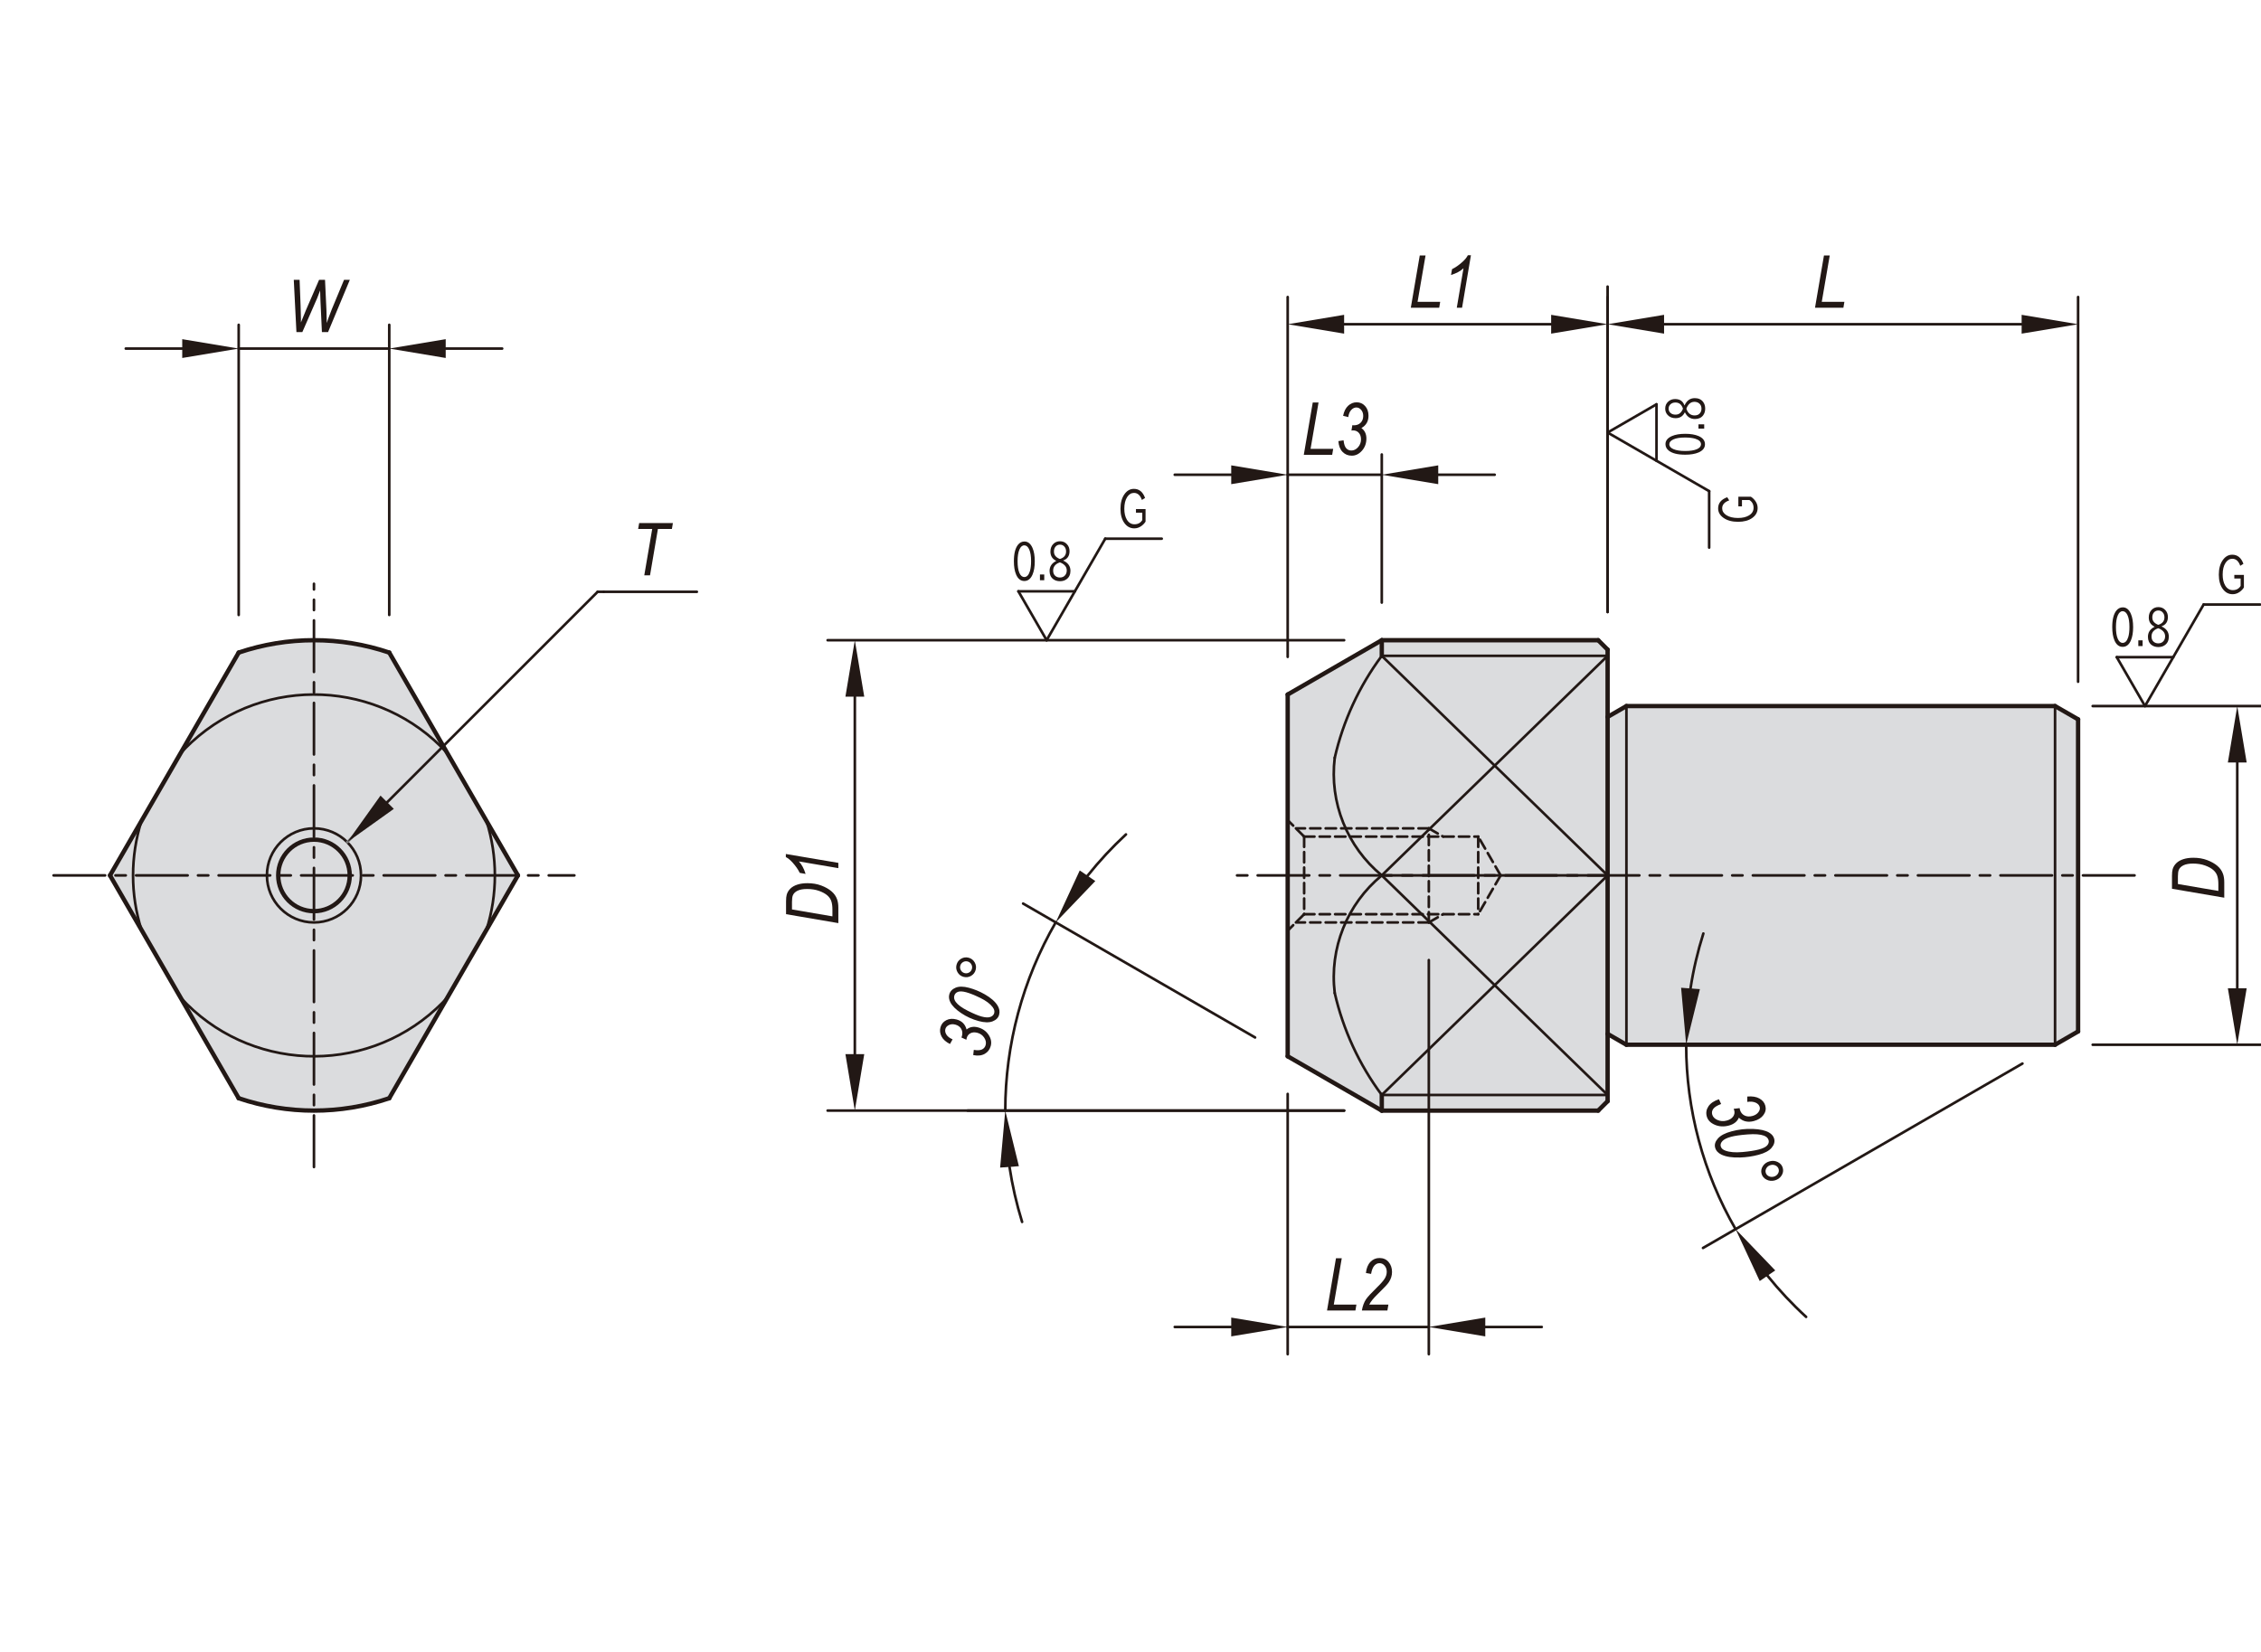 <?xml version="1.0" encoding="utf-8"?>
<!-- Generator: Adobe Illustrator 16.0.3, SVG Export Plug-In . SVG Version: 6.00 Build 0)  -->
<!DOCTYPE svg PUBLIC "-//W3C//DTD SVG 1.1//EN" "http://www.w3.org/Graphics/SVG/1.1/DTD/svg11.dtd">
<svg version="1.1" id="BJ723" xmlns="http://www.w3.org/2000/svg" xmlns:xlink="http://www.w3.org/1999/xlink" x="0px" y="0px"
	 width="650px" height="475px" viewBox="0 0 650 475" enable-background="new 0 0 650 475" xml:space="preserve">
<polygon fill-rule="evenodd" clip-rule="evenodd" fill="#DBDCDE" points="597.416,206.85 590.789,203.024 467.571,203.024 
	462.16,206.15 462.16,186.796 459.455,184.089 397.237,184.089 370.188,199.709 370.188,303.73 397.237,319.342 459.455,319.342 
	462.16,316.642 462.16,297.288 467.571,300.407 590.789,300.407 597.416,296.585 "/>
<g>
	<path fill-rule="evenodd" clip-rule="evenodd" fill="#DBDCDE" d="M148.896,251.715L111.9,187.643c0,0-10.376-3.554-21.641-3.554
		c-11.261,0-21.638,3.554-21.638,3.554l-36.994,64.072l36.994,64.073c0,0,10.586,3.371,21.638,3.554
		c11.051,0.189,21.641-3.554,21.641-3.554L148.896,251.715z"/>
	
		<line fill="none" stroke="#221815" stroke-width="1.25" stroke-linecap="round" stroke-linejoin="round" stroke-miterlimit="10" x1="68.62" y1="315.789" x2="31.627" y2="251.715"/>
	
		<line fill="none" stroke="#221815" stroke-width="1.25" stroke-linecap="round" stroke-linejoin="round" stroke-miterlimit="10" x1="111.902" y1="315.789" x2="148.896" y2="251.715"/>
	
		<line fill="none" stroke="#221815" stroke-width="1.25" stroke-linecap="round" stroke-linejoin="round" stroke-miterlimit="10" x1="462.16" y1="186.792" x2="462.16" y2="316.642"/>
	
		<line fill="none" stroke="#221815" stroke-width="1.25" stroke-linecap="round" stroke-linejoin="round" stroke-miterlimit="10" x1="597.416" y1="296.585" x2="597.416" y2="206.85"/>
	
		<line fill="none" stroke="#221815" stroke-width="1.25" stroke-linecap="round" stroke-linejoin="round" stroke-miterlimit="10" x1="370.188" y1="199.706" x2="370.188" y2="303.726"/>
	
		<line fill="none" stroke="#221815" stroke-width="1.25" stroke-linecap="round" stroke-linejoin="round" stroke-miterlimit="10" x1="397.237" y1="319.344" x2="370.184" y2="303.726"/>
	
		<path fill="none" stroke="#221815" stroke-width="1.25" stroke-linecap="round" stroke-linejoin="round" stroke-miterlimit="10" d="
		M68.62,315.789c14.039,4.74,29.243,4.74,43.284,0"/>
	
		<line fill="none" stroke="#221815" stroke-width="1.25" stroke-linecap="round" stroke-linejoin="round" stroke-miterlimit="10" x1="467.571" y1="300.412" x2="590.789" y2="300.412"/>
	
		<line fill="none" stroke="#221815" stroke-width="1.25" stroke-linecap="round" stroke-linejoin="round" stroke-miterlimit="10" x1="397.237" y1="319.344" x2="459.458" y2="319.344"/>
	
		<line fill="none" stroke="#221815" stroke-width="1.25" stroke-linecap="round" stroke-linejoin="round" stroke-miterlimit="10" x1="397.237" y1="314.854" x2="397.237" y2="319.342"/>
	
		<line fill="none" stroke="#221815" stroke-width="1.25" stroke-linecap="round" stroke-linejoin="round" stroke-miterlimit="10" x1="467.571" y1="300.412" x2="462.16" y2="297.286"/>
	
		<line fill="none" stroke="#221815" stroke-width="1.25" stroke-linecap="round" stroke-linejoin="round" stroke-miterlimit="10" x1="590.794" y1="300.412" x2="597.421" y2="296.585"/>
	
		<line fill="none" stroke="#221815" stroke-width="1.25" stroke-linecap="round" stroke-linejoin="round" stroke-miterlimit="10" x1="68.62" y1="187.643" x2="31.627" y2="251.715"/>
	
		<line fill="none" stroke="#221815" stroke-width="1.25" stroke-linecap="round" stroke-linejoin="round" stroke-miterlimit="10" x1="397.237" y1="184.089" x2="370.184" y2="199.709"/>
	
		<line fill="none" stroke="#221815" stroke-width="1.25" stroke-linecap="round" stroke-linejoin="round" stroke-miterlimit="10" x1="111.902" y1="187.643" x2="148.896" y2="251.715"/>
	
		<path fill="none" stroke="#221815" stroke-width="1.25" stroke-linecap="round" stroke-linejoin="round" stroke-miterlimit="10" d="
		M79.981,251.715c0-5.678,4.603-10.282,10.282-10.282c5.674,0,10.276,4.604,10.276,10.282s-4.602,10.283-10.276,10.283
		C84.583,261.999,79.981,257.393,79.981,251.715z"/>
	
		<path fill="none" stroke="#221815" stroke-width="1.25" stroke-linecap="round" stroke-linejoin="round" stroke-miterlimit="10" d="
		M111.902,187.643c-14.039-4.74-29.244-4.74-43.284,0"/>
	
		<line fill="none" stroke="#221815" stroke-width="1.25" stroke-linecap="round" stroke-linejoin="round" stroke-miterlimit="10" x1="467.571" y1="203.024" x2="590.789" y2="203.024"/>
	
		<line fill="none" stroke="#221815" stroke-width="1.25" stroke-linecap="round" stroke-linejoin="round" stroke-miterlimit="10" x1="459.455" y1="184.089" x2="397.237" y2="184.089"/>
	
		<line fill="none" stroke="#221815" stroke-width="1.25" stroke-linecap="round" stroke-linejoin="round" stroke-miterlimit="10" x1="397.237" y1="184.089" x2="397.237" y2="188.581"/>
	
		<line fill="none" stroke="#221815" stroke-width="1.25" stroke-linecap="round" stroke-linejoin="round" stroke-miterlimit="10" x1="467.571" y1="203.024" x2="462.16" y2="206.15"/>
	
		<line fill="none" stroke="#221815" stroke-width="1.25" stroke-linecap="round" stroke-linejoin="round" stroke-miterlimit="10" x1="462.16" y1="186.792" x2="459.455" y2="184.089"/>
	
		<line fill="none" stroke="#221815" stroke-width="1.25" stroke-linecap="round" stroke-linejoin="round" stroke-miterlimit="10" x1="462.16" y1="316.642" x2="459.455" y2="319.344"/>
	
		<line fill="none" stroke="#221815" stroke-width="1.25" stroke-linecap="round" stroke-linejoin="round" stroke-miterlimit="10" x1="590.794" y1="203.024" x2="597.421" y2="206.846"/>
	
		<line fill="none" stroke="#221815" stroke-width="0.75" stroke-linecap="round" stroke-linejoin="round" stroke-miterlimit="10" x1="467.571" y1="203.024" x2="467.571" y2="300.412"/>
	
		<line fill="none" stroke="#221815" stroke-width="0.75" stroke-linecap="round" stroke-linejoin="round" stroke-miterlimit="10" x1="590.794" y1="203.024" x2="590.794" y2="300.412"/>
	
		<path fill="none" stroke="#221815" stroke-width="0.75" stroke-linecap="round" stroke-linejoin="round" stroke-miterlimit="10" d="
		M51.915,286.855c19.402,21.176,52.305,22.613,73.483,3.21c1.119-1.024,2.187-2.099,3.212-3.21"/>
	
		<path fill="none" stroke="#221815" stroke-width="0.75" stroke-linecap="round" stroke-linejoin="round" stroke-miterlimit="10" d="
		M40.659,236.074c-3.21,10.184-3.21,21.104,0,31.283"/>
	
		<path fill="none" stroke="#221815" stroke-width="0.75" stroke-linecap="round" stroke-linejoin="round" stroke-miterlimit="10" d="
		M128.608,216.58c-19.403-21.177-52.305-22.617-73.483-3.213c-1.119,1.024-2.187,2.098-3.213,3.213"/>
	
		<circle fill="none" stroke="#221815" stroke-width="0.75" stroke-linecap="round" stroke-linejoin="round" stroke-miterlimit="10" cx="90.262" cy="251.715" r="13.526"/>
	
		<path fill="none" stroke="#221815" stroke-width="0.75" stroke-linecap="round" stroke-linejoin="round" stroke-miterlimit="10" d="
		M139.862,267.357c3.209-10.18,3.209-21.1,0-31.283"/>
	
		<path fill="none" stroke="#221815" stroke-width="0.75" stroke-linecap="round" stroke-linejoin="round" stroke-miterlimit="10" d="
		M383.712,217.903c-1.564,12.841,3.54,25.595,13.525,33.813"/>
	
		<line fill="none" stroke="#221815" stroke-width="0.75" stroke-linecap="round" stroke-linejoin="round" stroke-miterlimit="10" x1="397.237" y1="251.715" x2="462.16" y2="251.715"/>
	
		<line fill="none" stroke="#221815" stroke-width="0.75" stroke-linecap="round" stroke-linejoin="round" stroke-miterlimit="10" x1="397.237" y1="188.581" x2="462.16" y2="188.581"/>
	
		<path fill="none" stroke="#221815" stroke-width="0.75" stroke-linecap="round" stroke-linejoin="round" stroke-miterlimit="10" d="
		M397.237,188.581c-6.494,8.725-11.099,18.711-13.525,29.318"/>
	
		<line fill="none" stroke="#221815" stroke-width="0.75" stroke-linecap="round" stroke-linejoin="round" stroke-miterlimit="10" x1="462.16" y1="251.715" x2="397.234" y2="188.581"/>
	
		<line fill="none" stroke="#221815" stroke-width="0.75" stroke-linecap="round" stroke-linejoin="round" stroke-miterlimit="10" x1="397.237" y1="251.715" x2="462.16" y2="188.581"/>
	
		<path fill="none" stroke="#221815" stroke-width="0.75" stroke-linecap="round" stroke-linejoin="round" stroke-miterlimit="10" d="
		M397.237,251.715c-9.985,8.223-15.09,20.973-13.525,33.816"/>
	
		<line fill="none" stroke="#221815" stroke-width="0.75" stroke-linecap="round" stroke-linejoin="round" stroke-miterlimit="10" x1="397.237" y1="314.854" x2="462.16" y2="314.854"/>
	
		<path fill="none" stroke="#221815" stroke-width="0.75" stroke-linecap="round" stroke-linejoin="round" stroke-miterlimit="10" d="
		M383.712,285.532c2.427,10.607,7.031,20.591,13.525,29.318"/>
	
		<line fill="none" stroke="#221815" stroke-width="0.75" stroke-linecap="round" stroke-linejoin="round" stroke-miterlimit="10" x1="462.16" y1="251.715" x2="397.234" y2="314.85"/>
	
		<line fill="none" stroke="#221815" stroke-width="0.75" stroke-linecap="round" stroke-linejoin="round" stroke-miterlimit="10" x1="397.237" y1="251.715" x2="462.16" y2="314.85"/>
	
		<line fill="none" stroke="#221815" stroke-width="0.75" stroke-linecap="round" stroke-linejoin="round" stroke-miterlimit="10" stroke-dasharray="14.828,2.966,2.966,2.966" x1="90.261" y1="335.573" x2="90.261" y2="167.858"/>
	
		<line fill="none" stroke="#221815" stroke-width="0.75" stroke-linecap="round" stroke-linejoin="round" stroke-miterlimit="10" stroke-dasharray="14.828,2.966,2.966,2.966" x1="15.396" y1="251.715" x2="165.124" y2="251.715"/>
	
		<line fill="none" stroke="#221815" stroke-width="0.75" stroke-linecap="round" stroke-linejoin="round" stroke-miterlimit="10" stroke-dasharray="14.828,2.966,2.966,2.966" x1="613.648" y1="251.715" x2="353.956" y2="251.715"/>
	
		<line fill="none" stroke="#221815" stroke-width="0.75" stroke-linecap="round" stroke-linejoin="round" stroke-miterlimit="10" stroke-dasharray="2.966,1.483" x1="410.763" y1="238.19" x2="372.554" y2="238.19"/>
	
		<line fill="none" stroke="#221815" stroke-width="0.75" stroke-linecap="round" stroke-linejoin="round" stroke-miterlimit="10" stroke-dasharray="2.966,1.483" x1="410.763" y1="265.241" x2="372.554" y2="265.241"/>
	
		<line fill="none" stroke="#221815" stroke-width="0.75" stroke-linecap="round" stroke-linejoin="round" stroke-miterlimit="10" stroke-dasharray="2.966,1.483" x1="374.92" y1="240.557" x2="424.964" y2="240.557"/>
	
		<line fill="none" stroke="#221815" stroke-width="0.75" stroke-linecap="round" stroke-linejoin="round" stroke-miterlimit="10" stroke-dasharray="2.966,1.483" x1="374.92" y1="262.875" x2="424.964" y2="262.875"/>
	
		<line fill="none" stroke="#221815" stroke-width="0.75" stroke-linecap="round" stroke-linejoin="round" stroke-miterlimit="10" stroke-dasharray="2.966,1.483" x1="374.92" y1="240.557" x2="374.92" y2="262.92"/>
	
		<line fill="none" stroke="#221815" stroke-width="0.75" stroke-linecap="round" stroke-linejoin="round" stroke-miterlimit="10" stroke-dasharray="2.966,1.483" x1="374.92" y1="240.557" x2="370.188" y2="235.824"/>
	
		<line fill="none" stroke="#221815" stroke-width="0.75" stroke-linecap="round" stroke-linejoin="round" stroke-miterlimit="10" stroke-dasharray="2.966,1.483" x1="374.92" y1="262.875" x2="370.188" y2="267.608"/>
	
		<line fill="none" stroke="#221815" stroke-width="0.75" stroke-linecap="round" stroke-linejoin="round" stroke-miterlimit="10" stroke-dasharray="2.966,1.483" x1="431.405" y1="251.715" x2="424.964" y2="240.557"/>
	
		<line fill="none" stroke="#221815" stroke-width="0.75" stroke-linecap="round" stroke-linejoin="round" stroke-miterlimit="10" stroke-dasharray="2.966,1.483" x1="431.405" y1="251.715" x2="424.964" y2="262.875"/>
	
		<line fill="none" stroke="#221815" stroke-width="0.75" stroke-linecap="round" stroke-linejoin="round" stroke-miterlimit="10" stroke-dasharray="2.966,1.483" x1="424.964" y1="240.557" x2="424.964" y2="262.875"/>
	
		<line fill="none" stroke="#221815" stroke-width="0.75" stroke-linecap="round" stroke-linejoin="round" stroke-miterlimit="10" stroke-dasharray="2.966,1.483" x1="410.763" y1="265.241" x2="410.763" y2="238.19"/>
	
		<line fill="none" stroke="#221815" stroke-width="0.75" stroke-linecap="round" stroke-linejoin="round" stroke-miterlimit="10" stroke-dasharray="2.966,1.483" x1="410.763" y1="238.19" x2="414.86" y2="240.557"/>
	
		<line fill="none" stroke="#221815" stroke-width="0.75" stroke-linecap="round" stroke-linejoin="round" stroke-miterlimit="10" stroke-dasharray="2.966,1.483" x1="410.763" y1="265.241" x2="414.86" y2="262.875"/>
	
		<line fill="none" stroke="#808080" stroke-width="0.737" stroke-linecap="round" stroke-linejoin="round" stroke-miterlimit="10" x1="99.825" y1="242.152" x2="101.312" y2="240.667"/>
	
		<line fill="none" stroke="#221815" stroke-width="0.75" stroke-linecap="round" stroke-linejoin="round" stroke-miterlimit="10" x1="68.62" y1="176.824" x2="68.62" y2="93.406"/>
	
		<line fill="none" stroke="#221815" stroke-width="0.75" stroke-linecap="round" stroke-linejoin="round" stroke-miterlimit="10" x1="111.902" y1="176.824" x2="111.902" y2="93.406"/>
	
		<line fill="none" stroke="#221815" stroke-width="0.75" stroke-linecap="round" stroke-linejoin="round" stroke-miterlimit="10" x1="52.389" y1="100.229" x2="36.159" y2="100.229"/>
	
		<line fill="none" stroke="#221815" stroke-width="0.75" stroke-linecap="round" stroke-linejoin="round" stroke-miterlimit="10" x1="128.132" y1="100.229" x2="144.364" y2="100.229"/>
	
		<line fill="none" stroke="#221815" stroke-width="0.75" stroke-linecap="round" stroke-linejoin="round" stroke-miterlimit="10" x1="68.62" y1="100.229" x2="111.904" y2="100.229"/>
	<polygon fill="#221815" points="52.389,97.525 68.62,100.229 52.389,102.935 	"/>
	<polygon fill="#221815" points="128.132,97.525 111.902,100.229 128.132,102.935 	"/>
</g>
<g>
	<path fill="#221815" d="M85.219,95.489l-0.763-15.032h1.671l0.287,7.434c0.068,1.627,0.103,2.909,0.103,3.845l-0.01,0.984
		l1.476-3.609l3.75-8.654h1.706l0.41,8.788c0.048,1.073,0.079,2.283,0.092,3.63c0.103-0.342,0.273-0.844,0.513-1.507
		c0.417-1.135,0.728-1.948,0.933-2.44l3.517-8.47h1.671l-6.262,15.032h-1.767l-0.422-9.102c-0.034-0.792-0.065-1.749-0.093-2.87
		c-0.355,0.984-0.639,1.722-0.85,2.214l-4.262,9.757H85.219z"/>
</g>
<g>
	
		<line fill="none" stroke="#221815" stroke-width="0.75" stroke-linecap="round" stroke-linejoin="round" stroke-miterlimit="10" x1="386.415" y1="184.089" x2="237.929" y2="184.089"/>
	
		<line fill="none" stroke="#221815" stroke-width="0.75" stroke-linecap="round" stroke-linejoin="round" stroke-miterlimit="10" x1="386.415" y1="319.344" x2="237.929" y2="319.344"/>
	
		<line fill="none" stroke="#221815" stroke-width="0.75" stroke-linecap="round" stroke-linejoin="round" stroke-miterlimit="10" x1="245.75" y1="200.317" x2="245.75" y2="303.117"/>
	<polygon fill="#221815" points="243.044,200.317 245.75,184.089 248.457,200.317 	"/>
	<polygon fill="#221815" points="243.044,303.114 245.75,319.344 248.457,303.114 	"/>
</g>
<g>
	<path fill="#221815" d="M241.011,265.438l-15.032-2.574v-3.718c0-0.833,0.065-1.468,0.195-1.905
		c0.185-0.642,0.53-1.214,1.036-1.716c0.506-0.501,1.179-0.889,2.02-1.162s1.808-0.409,2.902-0.409c1.456,0,2.777,0.224,3.963,0.671
		c1.187,0.447,2.166,1,2.938,1.659s1.313,1.43,1.62,2.311c0.239,0.669,0.359,1.472,0.359,2.407V265.438z M239.309,263.492v-1.954
		c0-0.913-0.098-1.689-0.292-2.327s-0.575-1.209-1.139-1.714s-1.356-0.942-2.376-1.314c-1.019-0.372-2.179-0.558-3.479-0.558
		c-1.143,0-2.051,0.162-2.725,0.485c-0.674,0.324-1.127,0.765-1.36,1.323c-0.171,0.402-0.256,1.032-0.256,1.892v2.177
		L239.309,263.492z"/>
	<path fill="#221815" d="M241.011,249.626L229.66,247.7c0.807,0.844,1.453,2.039,1.938,3.588l-1.682-0.299
		c-0.479-0.98-1.159-1.961-2.041-2.941c-0.663-0.747-1.316-1.282-1.958-1.604v-0.887l15.094,2.551V249.626z"/>
</g>
<g>
</g>
<g>
	
		<line fill="none" stroke="#221815" stroke-width="0.75" stroke-linecap="round" stroke-linejoin="round" stroke-miterlimit="10" x1="370.188" y1="314.549" x2="370.188" y2="389.388"/>
	
		<line fill="none" stroke="#221815" stroke-width="0.75" stroke-linecap="round" stroke-linejoin="round" stroke-miterlimit="10" x1="410.763" y1="276.063" x2="410.763" y2="389.383"/>
	
		<line fill="none" stroke="#221815" stroke-width="0.75" stroke-linecap="round" stroke-linejoin="round" stroke-miterlimit="10" x1="353.956" y1="381.561" x2="337.724" y2="381.561"/>
	
		<line fill="none" stroke="#221815" stroke-width="0.75" stroke-linecap="round" stroke-linejoin="round" stroke-miterlimit="10" x1="426.994" y1="381.561" x2="443.223" y2="381.561"/>
	
		<line fill="none" stroke="#221815" stroke-width="0.75" stroke-linecap="round" stroke-linejoin="round" stroke-miterlimit="10" x1="370.188" y1="381.561" x2="410.763" y2="381.561"/>
	<polygon fill="#221815" points="353.956,378.86 370.184,381.561 353.956,384.269 	"/>
	<polygon fill="#221815" points="426.994,378.86 410.763,381.561 426.994,384.269 	"/>
</g>
<g>
	<path fill="#221815" d="M381.498,376.824l2.574-15.032h1.664l-2.293,13.33h6.504l-0.287,1.702H381.498z"/>
	<path fill="#221815" d="M391.517,376.824c0.218-1.285,0.615-2.358,1.189-3.22c0.43-0.649,1.502-1.812,3.215-3.486
		c1.044-1.012,1.762-1.834,2.154-2.466c0.392-0.633,0.588-1.283,0.588-1.953c0-0.719-0.206-1.312-0.619-1.779
		c-0.412-0.469-0.898-0.703-1.458-0.703c-0.572,0-1.074,0.243-1.504,0.729s-0.736,1.271-0.921,2.358l-1.486-0.267
		c0.15-1.381,0.583-2.443,1.297-3.189c0.715-0.744,1.577-1.117,2.59-1.117c1.113,0,1.995,0.386,2.645,1.158
		c0.649,0.771,0.975,1.729,0.975,2.869c0,1.018-0.299,1.984-0.896,2.899c-0.369,0.578-1.415,1.7-3.138,3.368
		c-1.289,1.244-2.125,2.276-2.508,3.097h5.507l-0.298,1.702H391.517z"/>
</g>
<g>
	
		<path fill="none" stroke="#221815" stroke-width="0.75" stroke-linecap="round" stroke-linejoin="round" stroke-miterlimit="10" d="
		M370.188,125.688"/>
	
		<path fill="none" stroke="#221815" stroke-width="0.75" stroke-linecap="round" stroke-linejoin="round" stroke-miterlimit="10" d="
		M370.188,188.883"/>
	
		<line fill="none" stroke="#221815" stroke-width="0.75" stroke-linecap="round" stroke-linejoin="round" stroke-miterlimit="10" x1="397.237" y1="173.268" x2="397.237" y2="130.688"/>
	
		<line fill="none" stroke="#221815" stroke-width="0.75" stroke-linecap="round" stroke-linejoin="round" stroke-miterlimit="10" x1="353.956" y1="136.51" x2="337.724" y2="136.51"/>
	
		<line fill="none" stroke="#221815" stroke-width="0.75" stroke-linecap="round" stroke-linejoin="round" stroke-miterlimit="10" x1="413.47" y1="136.51" x2="429.698" y2="136.51"/>
	
		<line fill="none" stroke="#221815" stroke-width="0.75" stroke-linecap="round" stroke-linejoin="round" stroke-miterlimit="10" x1="370.188" y1="136.51" x2="397.237" y2="136.51"/>
	<polygon fill="#221815" points="353.956,133.808 370.184,136.51 353.956,139.217 	"/>
	<polygon fill="#221815" points="413.47,133.808 397.237,136.51 413.47,139.217 	"/>
</g>
<g>
	<path fill="#221815" d="M374.82,130.772l2.574-15.032h1.664l-2.293,13.33h6.504l-0.287,1.702H374.82z"/>
	<path fill="#221815" d="M384.767,126.834l1.486-0.226c0.109,1.07,0.359,1.826,0.749,2.269s0.889,0.664,1.497,0.664
		c0.718,0,1.358-0.317,1.923-0.952c0.563-0.635,0.846-1.389,0.846-2.262c0-0.785-0.212-1.409-0.636-1.873
		c-0.424-0.464-0.968-0.696-1.631-0.696c-0.082,0-0.242,0.014-0.481,0.041l0.257-1.548c0.143,0.027,0.283,0.041,0.42,0.041
		c0.82,0,1.477-0.248,1.969-0.744c0.492-0.495,0.738-1.143,0.738-1.943c0-0.711-0.199-1.295-0.596-1.753
		c-0.398-0.458-0.854-0.687-1.367-0.687c-0.549,0-1.044,0.238-1.485,0.712c-0.442,0.476-0.725,1.161-0.849,2.056l-1.486-0.369
		c0.253-1.271,0.736-2.237,1.451-2.897c0.714-0.659,1.533-0.989,2.455-0.989c0.965,0,1.771,0.359,2.42,1.076
		s0.975,1.649,0.975,2.797c0,0.786-0.169,1.474-0.508,2.065c-0.338,0.591-0.85,1.081-1.533,1.47
		c0.479,0.349,0.838,0.775,1.077,1.278c0.239,0.502,0.358,1.079,0.358,1.729c0,1.375-0.424,2.542-1.271,3.499
		c-0.848,0.958-1.824,1.437-2.932,1.437c-1.061,0-1.945-0.366-2.656-1.097S384.849,128.167,384.767,126.834z"/>
</g>
<g>
	
		<line fill="none" stroke="#221815" stroke-width="0.75" stroke-linecap="round" stroke-linejoin="round" stroke-miterlimit="10" x1="370.188" y1="188.883" x2="370.188" y2="85.41"/>
	
		<line fill="none" stroke="#221815" stroke-width="0.75" stroke-linecap="round" stroke-linejoin="round" stroke-miterlimit="10" x1="462.16" y1="175.971" x2="462.16" y2="82.41"/>
	
		<line fill="none" stroke="#221815" stroke-width="0.75" stroke-linecap="round" stroke-linejoin="round" stroke-miterlimit="10" x1="386.415" y1="93.229" x2="445.93" y2="93.229"/>
	<polygon fill="#221815" points="386.415,90.525 370.188,93.229 386.415,95.935 	"/>
	<polygon fill="#221815" points="445.93,90.525 462.16,93.229 445.93,95.935 	"/>
</g>
<g>
	<path fill="#221815" d="M405.584,88.489l2.574-15.032h1.664l-2.293,13.33h6.504l-0.287,1.702H405.584z"/>
	<path fill="#221815" d="M418.802,88.489l1.926-11.351c-0.844,0.807-2.039,1.453-3.588,1.938l0.299-1.682
		c0.98-0.479,1.961-1.159,2.941-2.041c0.747-0.663,1.282-1.316,1.604-1.958h0.886l-2.551,15.094H418.802z"/>
</g>
<g>
	
		<line fill="none" stroke="#221815" stroke-width="0.75" stroke-linecap="round" stroke-linejoin="round" stroke-miterlimit="10" x1="462.16" y1="175.971" x2="462.16" y2="85.41"/>
	
		<line fill="none" stroke="#221815" stroke-width="0.75" stroke-linecap="round" stroke-linejoin="round" stroke-miterlimit="10" x1="597.416" y1="196.027" x2="597.416" y2="85.406"/>
	
		<line fill="none" stroke="#221815" stroke-width="0.75" stroke-linecap="round" stroke-linejoin="round" stroke-miterlimit="10" x1="478.393" y1="93.229" x2="581.188" y2="93.229"/>
	<polygon fill="#221815" points="478.393,90.525 462.16,93.229 478.393,95.935 	"/>
	<polygon fill="#221815" points="581.188,90.525 597.416,93.229 581.188,95.935 	"/>
</g>
<g>
	<path fill="#221815" d="M521.784,88.489l2.574-15.032h1.664l-2.293,13.33h6.504l-0.287,1.702H521.784z"/>
</g>
<g>
	
		<line fill="none" stroke="#221815" stroke-width="0.75" stroke-linecap="round" stroke-linejoin="round" stroke-miterlimit="10" x1="601.612" y1="203.024" x2="651" y2="203.024"/>
	
		<line fill="none" stroke="#221815" stroke-width="0.75" stroke-linecap="round" stroke-linejoin="round" stroke-miterlimit="10" x1="601.612" y1="300.412" x2="651" y2="300.412"/>
	
		<line fill="none" stroke="#221815" stroke-width="0.75" stroke-linecap="round" stroke-linejoin="round" stroke-miterlimit="10" x1="643.176" y1="219.252" x2="643.176" y2="284.179"/>
	<polygon fill="#221815" points="640.474,219.252 643.176,203.024 645.882,219.252 	"/>
	<polygon fill="#221815" points="640.474,284.179 643.176,300.412 645.882,284.179 	"/>
</g>
<g>
	<path fill="#221815" d="M639.441,258.127l-15.032-2.574v-3.718c0-0.833,0.065-1.468,0.194-1.905
		c0.186-0.642,0.53-1.214,1.036-1.716s1.179-0.889,2.021-1.162c0.84-0.273,1.808-0.41,2.901-0.41c1.456,0,2.777,0.225,3.963,0.672
		c1.187,0.447,2.166,1,2.938,1.659s1.313,1.43,1.619,2.311c0.24,0.669,0.359,1.472,0.359,2.407V258.127z M637.739,256.181v-1.954
		c0-0.913-0.098-1.689-0.292-2.327c-0.195-0.638-0.575-1.209-1.14-1.714s-1.356-0.942-2.376-1.314s-2.179-0.558-3.479-0.558
		c-1.143,0-2.051,0.162-2.725,0.485c-0.674,0.324-1.127,0.765-1.359,1.323c-0.171,0.402-0.257,1.032-0.257,1.892v2.177
		L637.739,256.181z"/>
</g>
<g>
	
		<line fill="none" stroke="#221815" stroke-width="0.75" stroke-linecap="round" stroke-linejoin="round" stroke-miterlimit="10" x1="360.816" y1="298.317" x2="294.128" y2="259.813"/>
	
		<line fill="none" stroke="#221815" stroke-width="0.75" stroke-linecap="round" stroke-linejoin="round" stroke-miterlimit="10" x1="386.415" y1="319.344" x2="278.176" y2="319.344"/>
	
		<path fill="none" stroke="#221815" stroke-width="0.75" stroke-linecap="round" stroke-linejoin="round" stroke-miterlimit="10" d="
		M323.696,239.929c-3.977,3.678-7.671,7.654-11.05,11.889"/>
	
		<path fill="none" stroke="#221815" stroke-width="0.75" stroke-linecap="round" stroke-linejoin="round" stroke-miterlimit="10" d="
		M290.215,335.528c0.811,5.36,2.02,10.645,3.622,15.824"/>
	
		<path fill="none" stroke="#221815" stroke-width="0.75" stroke-linecap="round" stroke-linejoin="round" stroke-miterlimit="10" d="
		M303.499,265.226c-9.5,16.455-14.501,35.117-14.501,54.116"/>
	<polygon fill="#221815" points="314.881,253.341 303.499,265.226 310.409,250.291 	"/>
	<polygon fill="#221815" points="287.518,335.732 288.994,319.342 292.915,335.325 	"/>
</g>
<g>
	<path fill="#221815" d="M279.783,303.381l0.166-1.495c1.062,0.171,1.856,0.126,2.385-0.136c0.528-0.262,0.871-0.687,1.029-1.274
		c0.186-0.693,0.045-1.395-0.423-2.104s-1.122-1.177-1.966-1.402c-0.758-0.203-1.416-0.16-1.973,0.129
		c-0.558,0.289-0.923,0.755-1.095,1.395c-0.021,0.08-0.05,0.238-0.085,0.477l-1.43-0.648c0.064-0.131,0.113-0.264,0.148-0.396
		c0.213-0.792,0.144-1.49-0.208-2.094c-0.351-0.604-0.913-1.009-1.685-1.216c-0.687-0.184-1.304-0.144-1.849,0.121
		c-0.545,0.266-0.885,0.646-1.018,1.144c-0.142,0.529-0.04,1.069,0.304,1.618c0.344,0.551,0.935,1.001,1.767,1.352l-0.741,1.341
		c-1.162-0.573-1.971-1.29-2.423-2.151c-0.452-0.86-0.558-1.736-0.319-2.628c0.25-0.931,0.804-1.618,1.666-2.059
		c0.86-0.442,1.846-0.515,2.954-0.218c0.759,0.204,1.38,0.545,1.864,1.025c0.483,0.479,0.824,1.1,1.022,1.86
		c0.462-0.371,0.965-0.608,1.513-0.709c0.547-0.101,1.135-0.067,1.763,0.101c1.329,0.355,2.345,1.067,3.051,2.135
		c0.705,1.066,0.914,2.134,0.627,3.203c-0.273,1.023-0.855,1.784-1.745,2.282C282.191,303.531,281.091,303.647,279.783,303.381z"/>
	<path fill="#221815" d="M281.373,293.605c-1.829-0.49-3.519-1.258-5.067-2.303c-1.551-1.045-2.582-2.082-3.101-3.112
		c-0.392-0.778-0.492-1.526-0.299-2.246c0.239-0.892,0.846-1.539,1.82-1.943c0.976-0.403,2.252-0.395,3.831,0.028
		c1.558,0.418,3.047,1.029,4.467,1.834c1.8,1.021,3.056,2.114,3.769,3.281c0.531,0.872,0.679,1.746,0.443,2.625
		c-0.233,0.871-0.854,1.506-1.862,1.904C284.362,294.072,283.03,294.049,281.373,293.605z M282.203,292.298
		c1.082,0.291,1.92,0.33,2.515,0.117c0.594-0.212,0.962-0.582,1.104-1.111c0.146-0.548-0.002-1.114-0.445-1.701
		c-0.729-0.974-1.92-1.862-3.571-2.665c-1.651-0.804-2.998-1.345-4.041-1.625c-1.049-0.28-1.846-0.315-2.39-0.104
		s-0.889,0.584-1.032,1.119c-0.156,0.581-0.017,1.171,0.418,1.768c0.621,0.846,1.776,1.693,3.461,2.541
		C279.906,291.486,281.233,292.039,282.203,292.298z"/>
	<path fill="#221815" d="M276.999,280.884c-0.759-0.204-1.334-0.646-1.724-1.328c-0.391-0.681-0.485-1.398-0.284-2.151
		c0.206-0.766,0.647-1.345,1.326-1.735c0.678-0.392,1.397-0.486,2.156-0.283c0.76,0.204,1.337,0.646,1.729,1.33
		c0.395,0.682,0.49,1.402,0.286,2.162c-0.201,0.752-0.642,1.326-1.32,1.721C278.487,280.994,277.766,281.089,276.999,280.884z
		 M277.289,279.804c0.463,0.124,0.901,0.066,1.315-0.174c0.414-0.238,0.684-0.59,0.808-1.051c0.122-0.456,0.063-0.891-0.176-1.306
		c-0.24-0.415-0.59-0.684-1.053-0.808c-0.462-0.124-0.9-0.066-1.315,0.173c-0.414,0.24-0.683,0.587-0.805,1.043
		c-0.124,0.462-0.065,0.9,0.173,1.314C276.476,279.412,276.827,279.68,277.289,279.804z"/>
</g>
<g>
	
		<line fill="none" stroke="#221815" stroke-width="0.75" stroke-linecap="round" stroke-linejoin="round" stroke-miterlimit="10" x1="581.419" y1="305.816" x2="489.586" y2="358.843"/>
	
		<path fill="none" stroke="#221815" stroke-width="0.75" stroke-linecap="round" stroke-linejoin="round" stroke-miterlimit="10" d="
		M489.688,268.423c-1.634,5.164-2.874,10.447-3.697,15.801"/>
	
		<path fill="none" stroke="#221815" stroke-width="0.75" stroke-linecap="round" stroke-linejoin="round" stroke-miterlimit="10" d="
		M508.123,366.827c3.395,4.22,7.107,8.18,11.106,11.836"/>
	
		<path fill="none" stroke="#221815" stroke-width="0.75" stroke-linecap="round" stroke-linejoin="round" stroke-miterlimit="10" d="
		M484.747,300.412c0,18.612,4.902,36.9,14.206,53.019"/>
	<polygon fill="#221815" points="488.686,284.432 484.747,300.407 483.292,284.02 	"/>
	<polygon fill="#221815" points="505.889,368.354 498.953,353.43 510.354,365.301 	"/>
</g>
<g>
	<polygon fill="#221815" points="113.214,232.588 99.825,242.152 109.391,228.763 	"/>
	
		<line fill="none" stroke="#221815" stroke-width="0.75" stroke-linecap="round" stroke-linejoin="round" stroke-miterlimit="10" x1="111.303" y1="230.676" x2="171.803" y2="170.175"/>
	
		<line fill="none" stroke="#221815" stroke-width="0.75" stroke-linecap="round" stroke-linejoin="round" stroke-miterlimit="10" x1="171.803" y1="170.171" x2="173.554" y2="170.171"/>
	
		<line fill="none" stroke="#221815" stroke-width="0.75" stroke-linecap="round" stroke-linejoin="round" stroke-miterlimit="10" x1="173.554" y1="170.171" x2="200.336" y2="170.171"/>
</g>
<g>
	<path fill="#221815" d="M185.217,165.434l2.28-13.33h-4.044l0.298-1.702h9.695l-0.287,1.702h-4.018l-2.271,13.33H185.217z"/>
</g>
<g>
	
		<line fill="none" stroke="#221815" stroke-width="0.75" stroke-linecap="round" stroke-linejoin="round" stroke-miterlimit="10" x1="292.774" y1="170.031" x2="300.891" y2="184.086"/>
	
		<line fill="none" stroke="#221815" stroke-width="0.75" stroke-linecap="round" stroke-linejoin="round" stroke-miterlimit="10" x1="292.774" y1="170.031" x2="309.003" y2="170.031"/>
</g>
<g>
	<path fill="#221815" d="M294.514,155.705c1.007,0,1.781,0.622,2.322,1.866c0.43,0.985,0.644,2.258,0.644,3.821
		c0,1.547-0.214,2.823-0.644,3.828c-0.533,1.229-1.32,1.843-2.361,1.843c-1.038,0-1.823-0.614-2.356-1.843
		c-0.43-1.005-0.644-2.286-0.644-3.843c0-2.169,0.394-3.749,1.181-4.739C293.155,156.016,293.774,155.705,294.514,155.705z
		 M294.475,156.809c-0.598,0-1.067,0.403-1.411,1.209c-0.351,0.816-0.525,1.943-0.525,3.38c0,1.408,0.171,2.518,0.515,3.328
		c0.347,0.796,0.82,1.194,1.422,1.194c0.72,0,1.254-0.56,1.601-1.679c0.228-0.751,0.341-1.727,0.341-2.925
		c0-1.398-0.175-2.498-0.525-3.298C295.536,157.212,295.063,156.809,294.475,156.809z"/>
	<path fill="#221815" d="M300.205,166.838h-1.236v-1.649h1.236V166.838z"/>
	<path fill="#221815" d="M305.663,161.197c1.384,0.627,2.076,1.604,2.076,2.933c0,1.044-0.358,1.84-1.075,2.388
		c-0.522,0.403-1.169,0.604-1.941,0.604c-0.776,0-1.426-0.202-1.948-0.604c-0.693-0.532-1.041-1.313-1.041-2.343
		c0-1.288,0.635-2.246,1.903-2.873v-0.044c-1.108-0.533-1.662-1.413-1.662-2.642c0-0.945,0.298-1.701,0.896-2.269
		c0.507-0.478,1.127-0.716,1.857-0.716c0.817,0,1.481,0.281,1.993,0.843c0.504,0.532,0.756,1.199,0.756,2
		c0,1.368-0.604,2.261-1.813,2.679V161.197z M304.655,161.719c-1.262,0.443-1.892,1.231-1.892,2.366
		c0,0.701,0.232,1.227,0.699,1.575c0.351,0.264,0.767,0.396,1.248,0.396c0.676,0,1.196-0.244,1.562-0.731
		c0.269-0.358,0.403-0.796,0.403-1.313c0-0.547-0.188-1.025-0.565-1.433c-0.217-0.229-0.479-0.428-0.789-0.597
		c-0.332-0.174-0.547-0.261-0.644-0.261C304.67,161.719,304.663,161.719,304.655,161.719z M304.739,160.719
		c1.16-0.368,1.74-1.087,1.74-2.157c0-0.617-0.191-1.112-0.576-1.485c-0.313-0.313-0.707-0.47-1.181-0.47
		c-0.489,0-0.897,0.174-1.226,0.522c-0.336,0.368-0.504,0.853-0.504,1.455c0,0.592,0.181,1.065,0.543,1.418
		c0.168,0.184,0.388,0.348,0.66,0.493c0.283,0.154,0.459,0.231,0.526,0.231C304.726,160.727,304.731,160.724,304.739,160.719z"/>
</g>
<g>
	
		<line fill="none" stroke="#221815" stroke-width="0.75" stroke-linecap="round" stroke-linejoin="round" stroke-miterlimit="10" x1="317.747" y1="154.893" x2="300.887" y2="184.086"/>
	
		<line fill="none" stroke="#221815" stroke-width="0.75" stroke-linecap="round" stroke-linejoin="round" stroke-miterlimit="10" x1="317.747" y1="154.893" x2="333.975" y2="154.893"/>
</g>
<g>
	<path fill="#221815" d="M329.327,149.986c-0.275,0.458-0.677,0.881-1.203,1.269c-0.623,0.448-1.302,0.672-2.037,0.672
		c-1.179,0-2.138-0.525-2.877-1.575c-0.728-1.03-1.092-2.38-1.092-4.052c0-1.721,0.379-3.117,1.137-4.187
		c0.724-1.03,1.633-1.544,2.726-1.544c1.512,0,2.58,0.873,3.207,2.619l-0.912,0.567c-0.47-1.348-1.229-2.022-2.278-2.022
		c-0.779,0-1.431,0.393-1.953,1.179c-0.549,0.841-0.822,1.968-0.822,3.38c0,1.269,0.24,2.309,0.722,3.119
		c0.537,0.896,1.271,1.343,2.199,1.343c0.996,0,1.745-0.403,2.245-1.208v-2.127h-1.819v-1.038h2.759V149.986z"/>
</g>
<g>
	
		<line fill="none" stroke="#221815" stroke-width="0.75" stroke-linecap="round" stroke-linejoin="round" stroke-miterlimit="10" x1="608.533" y1="188.966" x2="616.654" y2="203.021"/>
	
		<line fill="none" stroke="#221815" stroke-width="0.75" stroke-linecap="round" stroke-linejoin="round" stroke-miterlimit="10" x1="608.533" y1="188.966" x2="624.767" y2="188.966"/>
</g>
<g>
	<path fill="#221815" d="M610.274,174.64c1.007,0,1.781,0.622,2.322,1.866c0.43,0.985,0.644,2.258,0.644,3.821
		c0,1.547-0.214,2.823-0.644,3.828c-0.533,1.229-1.32,1.843-2.361,1.843c-1.038,0-1.823-0.614-2.356-1.843
		c-0.43-1.005-0.644-2.286-0.644-3.843c0-2.169,0.394-3.749,1.181-4.739C608.916,174.951,609.535,174.64,610.274,174.64z
		 M610.235,175.745c-0.598,0-1.067,0.403-1.411,1.209c-0.351,0.816-0.525,1.943-0.525,3.38c0,1.408,0.171,2.518,0.515,3.328
		c0.347,0.796,0.82,1.194,1.422,1.194c0.72,0,1.254-0.56,1.601-1.679c0.228-0.751,0.341-1.727,0.341-2.925
		c0-1.398-0.175-2.498-0.525-3.298C611.297,176.147,610.824,175.745,610.235,175.745z"/>
	<path fill="#221815" d="M615.966,185.774h-1.236v-1.649h1.236V185.774z"/>
	<path fill="#221815" d="M621.424,180.132c1.384,0.627,2.076,1.604,2.076,2.933c0,1.044-0.358,1.84-1.075,2.388
		c-0.522,0.403-1.169,0.604-1.941,0.604c-0.776,0-1.426-0.202-1.948-0.604c-0.693-0.532-1.041-1.313-1.041-2.343
		c0-1.288,0.635-2.246,1.903-2.873v-0.044c-1.108-0.533-1.662-1.413-1.662-2.642c0-0.945,0.298-1.701,0.896-2.269
		c0.507-0.478,1.127-0.716,1.857-0.716c0.817,0,1.481,0.281,1.993,0.843c0.504,0.532,0.756,1.199,0.756,2
		c0,1.368-0.604,2.261-1.813,2.679V180.132z M620.416,180.655c-1.262,0.443-1.892,1.231-1.892,2.366
		c0,0.701,0.232,1.227,0.699,1.575c0.351,0.264,0.767,0.396,1.248,0.396c0.676,0,1.196-0.244,1.562-0.731
		c0.269-0.358,0.403-0.796,0.403-1.313c0-0.547-0.188-1.025-0.565-1.433c-0.217-0.229-0.479-0.428-0.789-0.597
		c-0.332-0.174-0.547-0.261-0.644-0.261C620.431,180.655,620.424,180.655,620.416,180.655z M620.5,179.655
		c1.16-0.368,1.74-1.087,1.74-2.157c0-0.617-0.191-1.112-0.576-1.485c-0.313-0.313-0.707-0.47-1.181-0.47
		c-0.489,0-0.897,0.174-1.226,0.522c-0.336,0.368-0.504,0.853-0.504,1.455c0,0.592,0.181,1.065,0.543,1.418
		c0.168,0.184,0.388,0.348,0.66,0.493c0.283,0.154,0.459,0.231,0.526,0.231C620.486,179.662,620.492,179.66,620.5,179.655z"/>
</g>
<g>
	
		<line fill="none" stroke="#221815" stroke-width="0.75" stroke-linecap="round" stroke-linejoin="round" stroke-miterlimit="10" x1="633.506" y1="173.831" x2="616.65" y2="203.021"/>
	
		<line fill="none" stroke="#221815" stroke-width="0.75" stroke-linecap="round" stroke-linejoin="round" stroke-miterlimit="10" x1="633.506" y1="173.831" x2="649.737" y2="173.831"/>
</g>
<g>
	<path fill="#221815" d="M645.083,168.922c-0.275,0.458-0.677,0.881-1.203,1.269c-0.623,0.448-1.302,0.672-2.037,0.672
		c-1.179,0-2.138-0.525-2.877-1.575c-0.728-1.03-1.092-2.38-1.092-4.052c0-1.721,0.379-3.117,1.137-4.187
		c0.724-1.03,1.633-1.544,2.726-1.544c1.512,0,2.58,0.873,3.207,2.619l-0.912,0.567c-0.47-1.348-1.229-2.022-2.278-2.022
		c-0.779,0-1.431,0.393-1.953,1.179c-0.549,0.841-0.822,1.968-0.822,3.38c0,1.269,0.24,2.309,0.722,3.119
		c0.537,0.896,1.271,1.343,2.199,1.343c0.996,0,1.745-0.403,2.245-1.208v-2.127h-1.819v-1.038h2.759V168.922z"/>
</g>
<g>
	<path fill="#221815" d="M478.796,127.705c0-1.007,0.622-1.782,1.865-2.323c0.985-0.429,2.259-0.644,3.821-0.644
		c1.547,0,2.823,0.215,3.828,0.644c1.229,0.534,1.843,1.321,1.843,2.362c0,1.037-0.614,1.823-1.843,2.356
		c-1.005,0.429-2.286,0.644-3.843,0.644c-2.17,0-3.749-0.394-4.739-1.181C479.106,129.063,478.796,128.443,478.796,127.705z
		 M479.9,127.744c0,0.597,0.403,1.067,1.209,1.41c0.815,0.351,1.942,0.526,3.38,0.526c1.408,0,2.518-0.172,3.329-0.515
		c0.796-0.347,1.193-0.821,1.193-1.421c0-0.72-0.56-1.254-1.679-1.601c-0.751-0.228-1.727-0.341-2.926-0.341
		c-1.397,0-2.497,0.175-3.298,0.526C480.304,126.683,479.9,127.154,479.9,127.744z"/>
	<path fill="#221815" d="M489.93,122.013v1.237h-1.649v-1.237H489.93z"/>
	<path fill="#221815" d="M484.288,116.556c0.627-1.384,1.604-2.077,2.933-2.077c1.045,0,1.841,0.358,2.389,1.075
		c0.402,0.522,0.604,1.17,0.604,1.942c0,0.776-0.202,1.425-0.604,1.948c-0.532,0.694-1.313,1.041-2.344,1.041
		c-1.288,0-2.246-0.634-2.873-1.903h-0.045c-0.532,1.108-1.412,1.663-2.642,1.663c-0.945,0-1.701-0.299-2.269-0.896
		c-0.478-0.507-0.716-1.127-0.716-1.858c0-0.817,0.28-1.481,0.843-1.993c0.532-0.503,1.199-0.755,2-0.755
		c1.368,0,2.261,0.604,2.679,1.813H484.288z M483.811,117.479c-0.368-1.16-1.087-1.741-2.156-1.741
		c-0.617,0-1.112,0.192-1.485,0.577c-0.313,0.313-0.47,0.707-0.47,1.181c0,0.489,0.174,0.897,0.521,1.226
		c0.369,0.336,0.854,0.504,1.456,0.504c0.592,0,1.064-0.181,1.417-0.543c0.185-0.168,0.349-0.388,0.493-0.661
		c0.154-0.284,0.231-0.459,0.231-0.526C483.818,117.492,483.815,117.487,483.811,117.479z M484.811,117.563
		c0.443,1.261,1.231,1.892,2.365,1.892c0.702,0,1.227-0.233,1.575-0.7c0.264-0.351,0.396-0.767,0.396-1.248
		c0-0.676-0.244-1.196-0.731-1.562c-0.358-0.269-0.796-0.403-1.313-0.403c-0.547,0-1.024,0.188-1.433,0.565
		c-0.229,0.216-0.428,0.479-0.597,0.789c-0.175,0.332-0.262,0.547-0.262,0.644C484.811,117.548,484.811,117.556,484.811,117.563z"/>
</g>
<g>
	
		<line fill="none" stroke="#221815" stroke-width="0.75" stroke-linecap="round" stroke-linejoin="round" stroke-miterlimit="10" x1="491.354" y1="141.228" x2="462.16" y2="124.373"/>
	
		<line fill="none" stroke="#221815" stroke-width="0.75" stroke-linecap="round" stroke-linejoin="round" stroke-miterlimit="10" x1="476.216" y1="116.257" x2="462.16" y2="124.373"/>
	
		<line fill="none" stroke="#221815" stroke-width="0.75" stroke-linecap="round" stroke-linejoin="round" stroke-miterlimit="10" x1="476.216" y1="116.257" x2="476.216" y2="132.485"/>
</g>
<g>
	<path fill="#221815" d="M503.353,142.833c0.457,0.276,0.88,0.677,1.269,1.204c0.447,0.623,0.671,1.302,0.671,2.037
		c0,1.179-0.524,2.138-1.574,2.877c-1.029,0.728-2.381,1.091-4.052,1.091c-1.722,0-3.117-0.379-4.187-1.136
		c-1.03-0.724-1.545-1.632-1.545-2.726c0-1.511,0.873-2.58,2.619-3.207l0.567,0.912c-1.349,0.47-2.022,1.229-2.022,2.278
		c0,0.78,0.394,1.431,1.179,1.954c0.841,0.548,1.968,0.823,3.381,0.823c1.269,0,2.309-0.241,3.119-0.722
		c0.896-0.537,1.344-1.271,1.344-2.2c0-0.996-0.403-1.744-1.209-2.244h-2.127v1.819h-1.037v-2.759H503.353z"/>
</g>
<g>
	
		<line fill="none" stroke="#221815" stroke-width="0.75" stroke-linecap="round" stroke-linejoin="round" stroke-miterlimit="10" x1="491.354" y1="141.228" x2="491.354" y2="157.456"/>
</g>
<g>
	<path fill="#221815" d="M494.17,316.078l0.625,1.37c-1.119,0.413-1.865,0.873-2.24,1.376c-0.375,0.504-0.482,1.05-0.324,1.638
		c0.186,0.693,0.691,1.22,1.52,1.583c0.826,0.361,1.709,0.417,2.646,0.166c0.842-0.226,1.457-0.609,1.846-1.152
		c0.387-0.543,0.496-1.135,0.324-1.775c-0.021-0.079-0.078-0.229-0.168-0.453l1.727-0.198c0.01,0.146,0.031,0.286,0.066,0.418
		c0.213,0.793,0.646,1.355,1.307,1.688s1.418,0.384,2.277,0.154c0.762-0.205,1.338-0.565,1.727-1.08
		c0.389-0.516,0.518-1.022,0.383-1.519c-0.141-0.529-0.523-0.939-1.148-1.229s-1.434-0.365-2.426-0.229l0.012-1.541
		c1.43-0.122,2.592,0.067,3.484,0.568c0.893,0.5,1.459,1.195,1.697,2.086c0.25,0.932,0.074,1.814-0.529,2.647
		c-0.602,0.833-1.518,1.416-2.75,1.746c-0.842,0.226-1.625,0.261-2.348,0.104c-0.721-0.157-1.379-0.511-1.975-1.059
		c-0.25,0.563-0.613,1.032-1.092,1.408c-0.479,0.375-1.064,0.656-1.764,0.843c-1.475,0.396-2.836,0.321-4.082-0.223
		c-1.248-0.543-2.016-1.35-2.301-2.419c-0.275-1.023-0.111-1.982,0.488-2.881C491.754,317.219,492.76,316.54,494.17,316.078z"/>
	<path fill="#221815" d="M497.787,325.309c2.031-0.545,4.076-0.776,6.129-0.697c2.055,0.079,3.604,0.425,4.648,1.036
		c0.791,0.461,1.283,1.05,1.477,1.77c0.238,0.892-0.008,1.77-0.74,2.63c-0.732,0.862-1.975,1.528-3.729,1.998
		c-1.732,0.464-3.498,0.725-5.299,0.782c-2.285,0.074-4.08-0.201-5.389-0.828c-0.975-0.468-1.578-1.141-1.814-2.02
		c-0.232-0.871,0.033-1.744,0.803-2.619C494.641,326.487,495.945,325.802,497.787,325.309z M497.672,326.869
		c-1.203,0.322-2.037,0.73-2.5,1.228c-0.465,0.495-0.625,1.009-0.484,1.536c0.146,0.549,0.59,0.956,1.33,1.225
		c1.221,0.452,2.844,0.587,4.869,0.405c2.025-0.183,3.617-0.429,4.775-0.739c1.166-0.313,1.957-0.702,2.373-1.172
		c0.416-0.469,0.553-0.971,0.41-1.506c-0.156-0.581-0.602-1.013-1.338-1.297c-1.049-0.398-2.615-0.517-4.697-0.354
		C500.328,326.355,498.748,326.581,497.672,326.869z"/>
	<path fill="#221815" d="M508.742,333.923c0.842-0.226,1.635-0.148,2.373,0.23s1.207,0.944,1.41,1.697
		c0.205,0.766,0.082,1.496-0.369,2.189c-0.451,0.694-1.1,1.154-1.941,1.38c-0.844,0.227-1.637,0.151-2.379-0.227
		s-1.215-0.947-1.42-1.706c-0.201-0.753-0.076-1.479,0.373-2.176C507.24,334.615,507.891,334.152,508.742,333.923z M509.031,335.003
		c-0.514,0.138-0.908,0.419-1.186,0.843c-0.275,0.424-0.352,0.867-0.227,1.329c0.121,0.456,0.408,0.799,0.859,1.028
		s0.934,0.274,1.447,0.137c0.512-0.138,0.906-0.418,1.184-0.841c0.275-0.425,0.352-0.865,0.23-1.321
		c-0.125-0.462-0.412-0.808-0.863-1.036C510.025,334.912,509.543,334.867,509.031,335.003z"/>
</g>
</svg>
